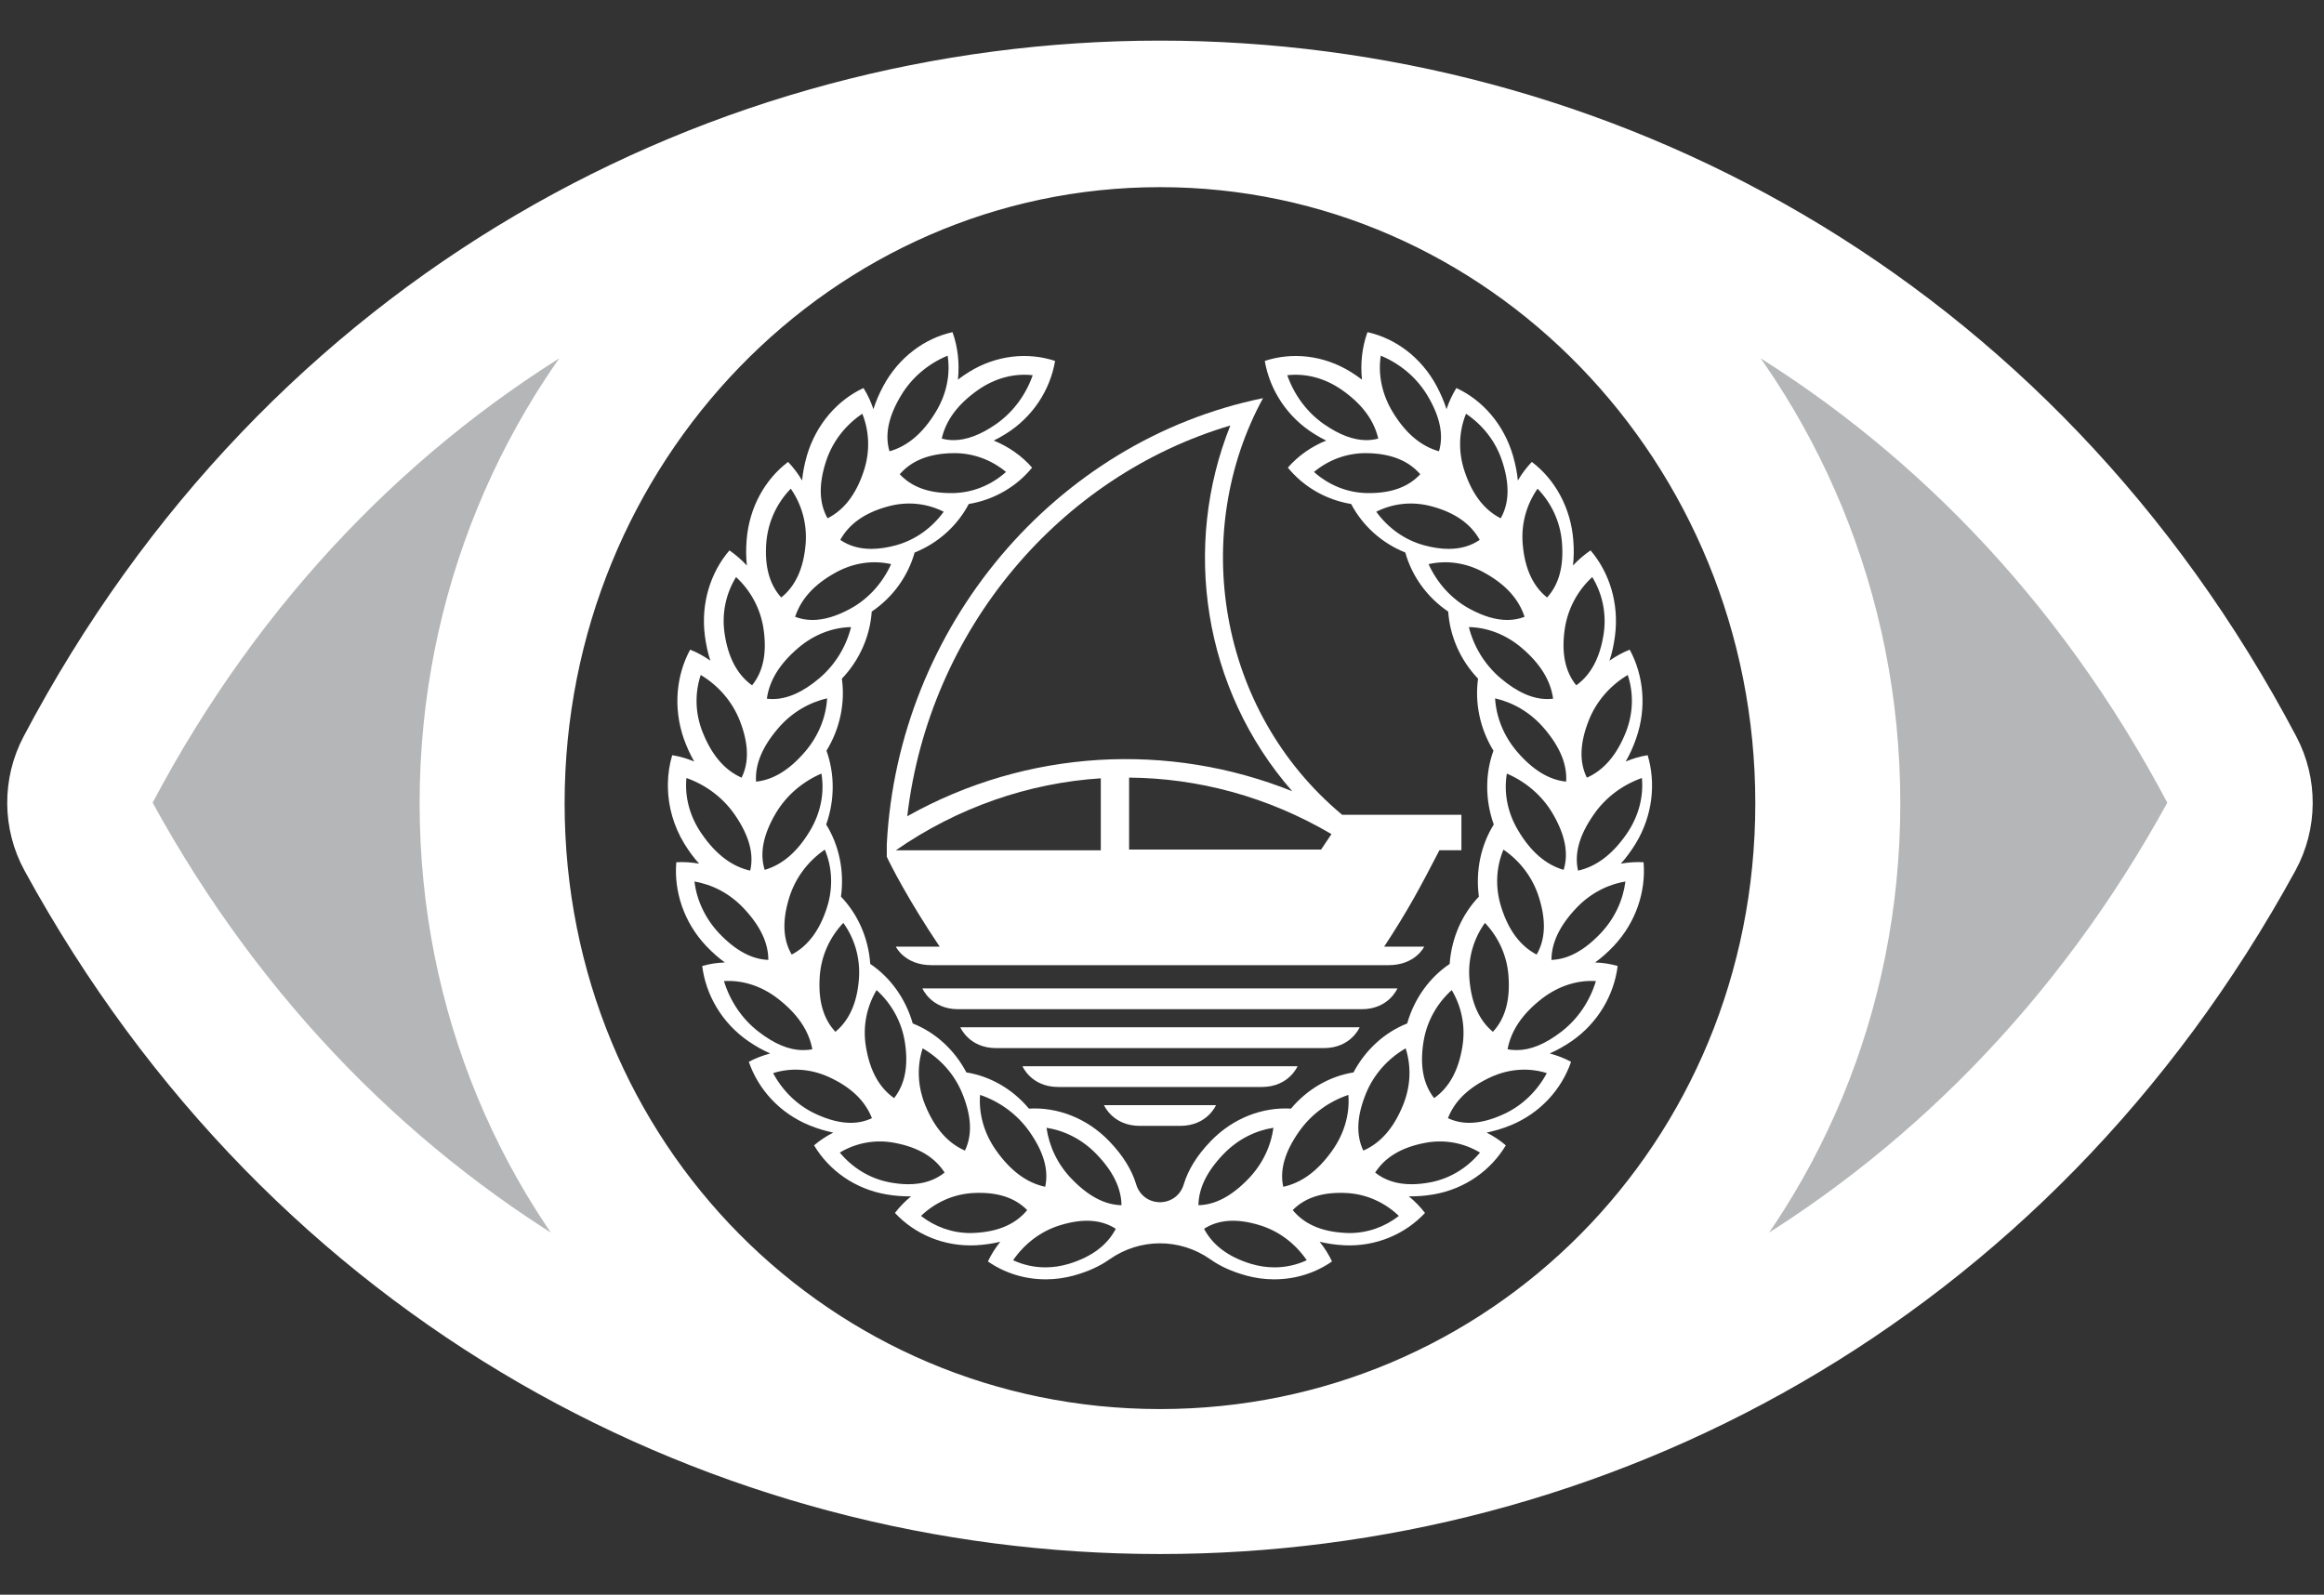 <svg width="102" height="70" viewBox="0 0 102 70" fill="none" xmlns="http://www.w3.org/2000/svg">
<rect x="0" y="0" width="102" height="70" fill="#333333" stroke="none"/>
<g clip-path="url(#clip0_12508_60890)">
<path fill-rule="evenodd" clip-rule="evenodd" d="M59.291 16.329C59.467 16.439 59.627 16.549 59.778 16.664C59.699 15.944 59.784 15.23 60.018 14.58C61.238 14.85 62.375 15.68 63.052 16.943C63.242 17.3 63.386 17.64 63.487 17.961C63.597 17.632 63.741 17.322 63.92 17.033C65.06 17.559 65.999 18.616 66.403 19.997C66.516 20.391 66.588 20.751 66.618 21.091C66.794 20.79 67.001 20.517 67.232 20.276C68.24 21.038 68.939 22.273 69.052 23.713C69.085 24.12 69.077 24.489 69.038 24.823C69.272 24.573 69.531 24.348 69.809 24.16C70.635 25.125 71.068 26.486 70.881 27.915C70.828 28.32 70.748 28.68 70.641 29C70.922 28.803 71.219 28.64 71.528 28.517C72.136 29.639 72.285 31.062 71.808 32.42C71.674 32.806 71.519 33.138 71.352 33.427C71.665 33.295 71.987 33.202 72.315 33.149C72.684 34.378 72.535 35.801 71.792 37.025C71.58 37.37 71.362 37.663 71.137 37.91C71.467 37.852 71.806 37.829 72.136 37.849C72.244 39.126 71.806 40.484 70.828 41.522C70.553 41.814 70.278 42.053 70.008 42.248C70.346 42.259 70.677 42.309 70.999 42.402C70.842 43.673 70.134 44.908 68.967 45.71C68.636 45.935 68.32 46.109 68.017 46.241C68.345 46.329 68.659 46.45 68.953 46.607C68.54 47.819 67.596 48.868 66.29 49.4C65.919 49.549 65.572 49.65 65.247 49.715C65.552 49.87 65.836 50.055 66.09 50.275C65.437 51.369 64.3 52.193 62.915 52.429C62.521 52.497 62.16 52.519 61.833 52.511C62.097 52.73 62.334 52.972 62.543 53.242C61.678 54.17 60.395 54.73 58.994 54.662C58.594 54.64 58.239 54.584 57.92 54.508C58.135 54.775 58.316 55.065 58.462 55.371C57.752 55.866 56.882 56.15 55.968 56.156H55.882C55.494 56.153 55.097 56.1 54.704 55.993C54.048 55.813 53.528 55.568 53.12 55.276C51.768 54.331 50.02 54.353 48.701 55.276C48.291 55.568 47.773 55.813 47.118 55.993C46.721 56.1 46.328 56.153 45.937 56.156H45.854C44.94 56.15 44.07 55.866 43.359 55.371C43.505 55.065 43.687 54.775 43.902 54.508C43.582 54.584 43.224 54.64 42.828 54.662C41.423 54.73 40.143 54.17 39.279 53.242C39.485 52.972 39.724 52.73 39.989 52.511C39.658 52.519 39.3 52.497 38.907 52.429C37.519 52.193 36.382 51.369 35.729 50.275C35.985 50.055 36.269 49.87 36.572 49.715C36.25 49.65 35.903 49.549 35.534 49.4C34.226 48.868 33.281 47.819 32.865 46.607C33.163 46.45 33.48 46.329 33.804 46.241C33.502 46.109 33.185 45.935 32.855 45.71C31.687 44.908 30.977 43.673 30.82 42.402C31.142 42.309 31.475 42.259 31.814 42.248C31.544 42.053 31.271 41.814 30.993 41.522C30.013 40.484 29.575 39.126 29.682 37.849C30.013 37.829 30.352 37.852 30.685 37.91C30.459 37.663 30.241 37.37 30.029 37.025C29.561 36.251 29.327 35.399 29.314 34.564V34.389C29.319 33.965 29.385 33.545 29.503 33.149C29.834 33.202 30.156 33.295 30.47 33.427C30.302 33.138 30.148 32.806 30.01 32.42C29.539 31.062 29.682 29.639 30.291 28.517C30.602 28.64 30.899 28.803 31.178 29C31.073 28.68 30.99 28.32 30.938 27.915C30.751 26.486 31.186 25.125 32.015 24.16C32.287 24.348 32.546 24.573 32.78 24.823C32.744 24.489 32.736 24.12 32.769 23.713C32.879 22.273 33.581 21.038 34.589 20.276C34.818 20.517 35.027 20.79 35.203 21.091C35.236 20.751 35.302 20.391 35.415 19.997C35.823 18.616 36.762 17.559 37.899 17.033C38.081 17.322 38.224 17.632 38.334 17.961C38.436 17.64 38.576 17.3 38.769 16.943C39.449 15.68 40.584 14.85 41.806 14.58C42.038 15.23 42.12 15.944 42.043 16.664C42.192 16.549 42.351 16.439 42.528 16.329C43.734 15.581 45.119 15.449 46.308 15.843C46.093 17.109 45.334 18.31 44.13 19.052C43.954 19.162 43.783 19.257 43.615 19.339C44.268 19.603 44.849 20.011 45.298 20.526C44.629 21.35 43.643 21.938 42.519 22.123C42.026 23.06 41.195 23.831 40.143 24.253C39.857 25.274 39.201 26.21 38.26 26.846C38.188 27.906 37.739 28.966 36.949 29.791C37.098 30.843 36.875 31.973 36.274 32.952C36.632 33.953 36.649 35.101 36.261 36.192C36.817 37.089 37.067 38.209 36.91 39.359C37.64 40.116 38.114 41.159 38.196 42.312C39.064 42.895 39.741 43.814 40.06 44.925C41.027 45.305 41.878 46.056 42.415 47.074C43.439 47.237 44.425 47.786 45.16 48.663C46.394 48.59 47.693 49.068 48.673 50.081C49.307 50.736 49.678 51.372 49.86 51.968C50.171 53.039 51.65 53.039 51.961 51.968C52.143 51.372 52.512 50.736 53.148 50.081C54.128 49.068 55.425 48.59 56.661 48.663C57.397 47.786 58.382 47.237 59.404 47.074C59.944 46.056 60.794 45.305 61.761 44.925C62.078 43.814 62.758 42.895 63.625 42.312C63.708 41.159 64.181 40.116 64.908 39.359C64.754 38.209 65.002 37.089 65.561 36.192C65.173 35.101 65.186 33.953 65.547 32.952C64.947 31.973 64.724 30.843 64.872 29.791C64.082 28.966 63.633 27.906 63.562 26.846C62.62 26.21 61.965 25.274 61.678 24.253C60.627 23.831 59.795 23.06 59.302 22.123C58.176 21.938 57.196 21.35 56.524 20.526C56.973 20.011 57.551 19.603 58.206 19.339C58.038 19.257 57.867 19.162 57.691 19.052C56.488 18.31 55.728 17.109 55.511 15.843C56.7 15.449 58.088 15.581 59.291 16.329ZM60.601 15.612C60.479 16.419 60.642 17.291 61.126 18.087C61.703 19.041 62.385 19.592 63.156 19.809C63.368 19.103 63.212 18.287 62.634 17.334C62.147 16.538 61.419 15.95 60.601 15.612ZM41.592 15.612C40.774 15.95 40.046 16.538 39.562 17.334C38.981 18.287 38.828 19.103 39.04 19.809C39.812 19.592 40.49 19.041 41.068 18.087C41.555 17.291 41.717 16.419 41.592 15.612ZM56.498 16.471C56.796 17.318 57.343 18.082 58.101 18.613C58.789 19.093 59.411 19.32 59.973 19.32C60.152 19.32 60.326 19.295 60.491 19.251C60.306 18.455 59.794 17.741 58.886 17.109C58.128 16.582 57.286 16.38 56.498 16.471ZM42.938 17.109C42.03 17.741 41.515 18.455 41.333 19.251C41.498 19.295 41.669 19.32 41.848 19.32C42.41 19.32 43.032 19.093 43.723 18.613C44.48 18.082 45.028 17.318 45.326 16.471C44.535 16.38 43.696 16.582 42.938 17.109ZM64.343 18.161C64.034 18.926 63.987 19.809 64.278 20.681C64.624 21.724 65.159 22.393 65.865 22.751C66.236 22.101 66.274 21.274 65.927 20.233C65.643 19.362 65.065 18.647 64.343 18.161ZM37.847 18.161C37.122 18.647 36.547 19.362 36.26 20.233C35.916 21.274 35.954 22.101 36.322 22.751C37.028 22.393 37.566 21.724 37.909 20.681C38.2 19.809 38.153 18.926 37.847 18.161ZM60.019 19.891C59.132 19.872 58.314 20.182 57.67 20.716C58.298 21.278 59.105 21.625 59.989 21.644H60.101C61.101 21.644 61.831 21.357 62.334 20.817C61.831 20.235 61.076 19.913 60.019 19.891ZM41.808 19.891C40.745 19.913 39.994 20.235 39.49 20.817C39.994 21.357 40.721 21.644 41.723 21.644H41.836C42.722 21.625 43.526 21.278 44.154 20.716C43.51 20.182 42.692 19.872 41.808 19.891ZM67.483 21.451C67.002 22.138 66.752 22.993 66.833 23.901C66.927 24.987 67.296 25.743 67.901 26.227C68.417 25.662 68.645 24.863 68.551 23.777C68.47 22.869 68.076 22.062 67.483 21.451ZM34.707 21.451C34.113 22.062 33.72 22.869 33.636 23.777C33.545 24.863 33.776 25.662 34.288 26.227C34.894 25.743 35.263 24.987 35.357 23.901C35.435 22.993 35.185 22.138 34.707 21.451ZM60.404 22.463C60.911 23.164 61.635 23.698 62.5 23.935C62.893 24.042 63.254 24.093 63.584 24.093C64.116 24.093 64.567 23.957 64.945 23.698C64.556 23.006 63.879 22.507 62.847 22.229C61.985 21.992 61.131 22.097 60.404 22.463ZM38.977 22.229C37.942 22.507 37.264 23.006 36.879 23.698C37.256 23.957 37.708 24.093 38.236 24.093C38.567 24.093 38.93 24.042 39.324 23.935C40.186 23.698 40.91 23.164 41.419 22.463C40.693 22.097 39.836 21.992 38.977 22.229ZM62.7 24.763C63.069 25.575 63.683 26.273 64.479 26.712C65.101 27.053 65.657 27.214 66.156 27.214C66.425 27.214 66.679 27.166 66.913 27.075C66.662 26.304 66.09 25.654 65.131 25.129C64.333 24.69 63.479 24.586 62.7 24.763ZM36.683 25.129C35.724 25.654 35.152 26.304 34.898 27.075C35.135 27.166 35.389 27.214 35.658 27.214C36.157 27.214 36.713 27.053 37.335 26.712C38.134 26.273 38.742 25.575 39.111 24.763C38.335 24.586 37.481 24.69 36.683 25.129ZM69.884 25.33C69.253 25.912 68.813 26.7 68.678 27.602C68.519 28.68 68.703 29.49 69.181 30.083C69.815 29.627 70.225 28.888 70.387 27.808C70.518 26.908 70.318 26.041 69.884 25.33ZM32.305 25.33C31.868 26.041 31.668 26.908 31.802 27.808C31.961 28.888 32.374 29.627 33.008 30.083C33.489 29.49 33.67 28.68 33.511 27.602C33.376 26.7 32.936 25.912 32.305 25.33ZM64.468 27.526C64.68 28.37 65.151 29.165 65.853 29.763C66.594 30.392 67.276 30.685 67.912 30.685C68.001 30.685 68.081 30.679 68.166 30.67C68.061 29.89 67.621 29.146 66.781 28.433C66.076 27.838 65.261 27.541 64.468 27.526ZM35.043 28.433C34.203 29.146 33.763 29.89 33.658 30.67C33.743 30.679 33.826 30.685 33.911 30.685C34.547 30.685 35.23 30.392 35.971 29.763C36.67 29.165 37.141 28.37 37.353 27.526C36.563 27.541 35.745 27.838 35.043 28.433ZM71.441 29.628C70.688 30.078 70.07 30.764 69.732 31.619C69.326 32.643 69.317 33.469 69.648 34.136C70.376 33.813 70.947 33.169 71.357 32.145C71.694 31.293 71.7 30.407 71.441 29.628ZM30.755 29.628C30.496 30.407 30.499 31.293 30.84 32.145C31.249 33.169 31.82 33.813 32.548 34.136C32.879 33.469 32.867 32.643 32.464 31.619C32.123 30.764 31.508 30.078 30.755 29.628ZM65.619 30.654C65.668 31.467 65.987 32.291 66.576 32.986C67.285 33.815 68.003 34.234 68.738 34.31C68.784 33.579 68.488 32.809 67.775 31.976C67.186 31.281 66.417 30.837 65.619 30.654ZM36.302 30.654C35.505 30.837 34.736 31.281 34.146 31.976C33.434 32.809 33.135 33.579 33.183 34.31C33.918 34.234 34.636 33.815 35.342 32.986C35.935 32.291 36.254 31.467 36.302 30.654ZM66.135 33.956C66 34.763 66.147 35.635 66.622 36.437C67.187 37.399 67.859 37.958 68.627 38.183C68.849 37.48 68.708 36.665 68.143 35.703C67.668 34.901 66.947 34.305 66.135 33.956ZM36.052 33.956C35.24 34.305 34.521 34.901 34.046 35.703C33.481 36.665 33.34 37.48 33.562 38.183C34.331 37.958 35.002 37.399 35.568 36.437C36.039 35.635 36.189 34.763 36.052 33.956ZM72.063 34.15C71.226 34.446 70.463 34.999 69.936 35.773C69.295 36.696 69.095 37.5 69.261 38.217C70.048 38.04 70.76 37.522 71.397 36.597C71.928 35.826 72.138 34.963 72.063 34.15ZM30.127 34.15C30.049 34.963 30.261 35.826 30.795 36.597C31.43 37.522 32.142 38.04 32.926 38.217C33.094 37.5 32.891 36.696 32.257 35.773C31.726 34.999 30.964 34.446 30.127 34.15ZM65.986 37.294C65.668 38.054 65.612 38.937 65.886 39.809C66.214 40.858 66.742 41.533 67.442 41.901C67.82 41.252 67.873 40.428 67.542 39.382C67.267 38.507 66.705 37.784 65.986 37.294ZM36.201 37.294C35.486 37.784 34.92 38.507 34.645 39.382C34.317 40.428 34.367 41.252 34.748 41.901C35.448 41.533 35.973 40.858 36.304 39.809C36.576 38.937 36.52 38.054 36.201 37.294ZM71.339 38.695C70.555 38.825 69.784 39.218 69.17 39.874C68.432 40.656 68.096 41.404 68.093 42.135C68.806 42.11 69.522 41.739 70.26 40.959C70.877 40.304 71.237 39.502 71.339 38.695ZM30.478 38.695C30.578 39.502 30.941 40.304 31.555 40.959C32.293 41.739 33.012 42.11 33.722 42.135C33.722 41.404 33.383 40.656 32.645 39.874C32.031 39.218 31.26 38.825 30.478 38.695ZM65.174 40.51C64.686 41.19 64.424 42.042 64.49 42.948C64.571 44.034 64.927 44.796 65.523 45.291C66.045 44.731 66.289 43.932 66.208 42.847C66.145 41.938 65.758 41.125 65.174 40.51ZM37.013 40.51C36.429 41.125 36.045 41.938 35.979 42.847C35.901 43.932 36.142 44.731 36.666 45.291C37.263 44.796 37.622 44.034 37.7 42.948C37.763 42.042 37.504 41.19 37.013 40.51ZM67.684 43.829C66.803 44.508 66.319 45.248 66.167 46.056C66.299 46.085 66.437 46.094 66.572 46.094C67.167 46.094 67.814 45.838 68.53 45.285C69.265 44.72 69.783 43.927 70.044 43.065C69.254 43.014 68.422 43.264 67.684 43.829ZM31.774 43.065C32.038 43.927 32.556 44.72 33.291 45.285C34.001 45.835 34.645 46.094 35.237 46.094H35.248C35.383 46.094 35.521 46.085 35.653 46.056C35.502 45.248 35.014 44.508 34.133 43.829C33.401 43.264 32.564 43.014 31.774 43.065ZM63.716 43.46C63.079 44.034 62.626 44.816 62.479 45.716C62.304 46.793 62.476 47.606 62.944 48.202C63.585 47.752 64.01 47.018 64.184 45.943C64.331 45.043 64.144 44.177 63.716 43.46ZM38.473 43.46C38.045 44.177 37.855 45.043 38.005 45.943C38.18 47.018 38.601 47.752 39.242 48.202C39.713 47.606 39.885 46.793 39.71 45.716C39.563 44.816 39.107 44.034 38.473 43.46ZM61.694 46.017C60.935 46.455 60.311 47.133 59.958 47.983C59.539 49.004 59.514 49.83 59.836 50.505C60.567 50.188 61.151 49.552 61.569 48.534C61.925 47.679 61.944 46.798 61.694 46.017ZM40.495 46.017C40.242 46.798 40.264 47.679 40.617 48.534C41.039 49.552 41.623 50.188 42.351 50.505C42.675 49.83 42.651 49.004 42.229 47.983C41.879 47.133 41.251 46.455 40.495 46.017ZM65.441 47.275C64.456 47.727 63.844 48.33 63.55 49.082C63.833 49.215 64.144 49.287 64.483 49.287C64.935 49.287 65.439 49.164 65.998 48.905C66.821 48.529 67.473 47.882 67.889 47.105C67.124 46.862 66.265 46.903 65.441 47.275ZM33.932 47.105C34.348 47.882 34.998 48.529 35.821 48.905C36.383 49.164 36.887 49.287 37.338 49.287C37.677 49.287 37.988 49.215 38.269 49.082C37.974 48.33 37.366 47.727 36.377 47.275C35.557 46.903 34.698 46.862 33.932 47.105ZM59.18 48.061C58.336 48.345 57.565 48.891 57.025 49.656C56.378 50.57 56.162 51.374 56.322 52.094C57.109 51.926 57.827 51.416 58.477 50.497C59.017 49.732 59.245 48.871 59.18 48.061ZM43.015 48.061C42.953 48.871 43.177 49.732 43.718 50.497C44.367 51.416 45.086 51.926 45.873 52.094C46.032 51.374 45.82 50.57 45.17 49.656C44.627 48.891 43.855 48.345 43.015 48.061ZM55.889 49.504C55.107 49.625 54.331 50.005 53.706 50.652C52.96 51.422 52.61 52.168 52.599 52.902C53.315 52.888 54.036 52.525 54.785 51.751C55.41 51.107 55.782 50.309 55.889 49.504ZM45.931 49.504C46.044 50.309 46.413 51.107 47.038 51.751C47.784 52.525 48.509 52.888 49.222 52.902C49.211 52.168 48.864 51.422 48.115 50.652C47.49 50.005 46.713 49.625 45.931 49.504ZM62.534 50.169C61.488 50.368 60.783 50.81 60.356 51.47C60.775 51.805 61.303 51.982 61.953 51.982C62.209 51.982 62.487 51.954 62.785 51.897C63.658 51.729 64.409 51.252 64.957 50.592C64.255 50.172 63.407 49.998 62.534 50.169ZM36.858 50.592C37.406 51.252 38.161 51.729 39.034 51.897C39.331 51.954 39.609 51.982 39.868 51.982C40.515 51.982 41.041 51.805 41.459 51.47C41.035 50.81 40.328 50.368 39.281 50.169C38.408 49.998 37.563 50.172 36.858 50.592ZM56.738 53.117C57.225 53.714 57.972 54.062 59.032 54.118L59.039 54.119C59.102 54.122 59.164 54.125 59.227 54.125C60.037 54.125 60.788 53.847 61.397 53.373C60.786 52.789 59.99 52.416 59.106 52.368C58.046 52.312 57.272 52.574 56.738 53.117ZM42.715 52.368C41.831 52.416 41.033 52.789 40.422 53.373C41.033 53.847 41.785 54.125 42.594 54.125C42.658 54.125 42.719 54.122 42.782 54.119L42.79 54.118C43.847 54.062 44.593 53.714 45.083 53.117C44.547 52.574 43.776 52.312 42.715 52.368ZM52.846 53.938C53.215 54.639 53.881 55.163 54.905 55.476C55.252 55.58 55.596 55.631 55.935 55.631C56.434 55.631 56.918 55.52 57.353 55.318C56.863 54.604 56.153 54.045 55.296 53.783C54.269 53.467 53.468 53.537 52.846 53.938ZM46.525 53.783C45.668 54.045 44.958 54.604 44.465 55.318C44.903 55.52 45.385 55.631 45.883 55.631C46.222 55.631 46.566 55.58 46.913 55.476C47.94 55.163 48.606 54.639 48.972 53.938C48.35 53.537 47.549 53.467 46.525 53.783Z" fill="white"/>
<path fill-rule="evenodd" clip-rule="evenodd" d="M38.921 37.607V37.056C39.417 27.524 46.287 19.348 55.434 17.477C52.234 23.344 53.41 31.18 58.906 35.765H64.141V37.32H63.177C62.334 38.946 61.819 39.925 60.751 41.553H62.508C62.508 41.553 62.128 42.366 60.941 42.366H40.887C39.7 42.366 39.318 41.553 39.318 41.553H41.242C39.893 39.55 39.081 37.959 38.921 37.607ZM56.714 34.73C52.777 30.232 51.885 23.954 53.999 18.678C46.521 20.894 40.78 27.622 39.819 35.829C45.086 32.873 51.309 32.561 56.714 34.73ZM58.437 36.613C55.622 34.957 52.572 34.157 49.556 34.133V37.292H57.982L58.437 36.613ZM48.314 37.323V34.164C45.126 34.369 42.02 35.45 39.318 37.323H48.314Z" fill="white"/>
<path d="M40.483 43.386C40.483 43.386 40.866 44.299 42.05 44.299H59.766C60.953 44.299 61.333 43.386 61.333 43.386H40.483Z" fill="white"/>
<path d="M43.715 46.006C42.529 46.006 42.149 45.093 42.149 45.093H59.675C59.675 45.093 59.292 46.006 58.108 46.006H43.715Z" fill="white"/>
<path d="M44.876 46.803C44.876 46.803 45.259 47.713 46.443 47.713H55.381C56.567 47.713 56.95 46.803 56.95 46.803H44.876Z" fill="white"/>
<path d="M50.023 49.42C48.839 49.42 48.453 48.511 48.453 48.511H53.371C53.371 48.511 52.988 49.42 51.801 49.42H50.023Z" fill="white"/>
<path fill-rule="evenodd" clip-rule="evenodd" d="M3.87 36.693C3.383 35.802 3.375 34.715 3.849 33.816C24.136 -4.652 77.685 -4.652 97.972 33.816C98.447 34.715 98.438 35.802 97.951 36.693C77.299 74.479 24.522 74.479 3.87 36.693ZM50.911 65.033C67.1 65.033 80.222 51.955 80.222 35.26C80.222 18.566 67.1 5.033 50.911 5.033C34.723 5.033 21.599 18.566 21.599 35.26C21.599 51.955 34.723 65.033 50.911 65.033Z" fill="#B5B6B7" stroke="white" stroke-width="6.364" stroke-linecap="round" stroke-linejoin="round"/>
</g>
<defs>
<clipPath id="clip0_12508_60890">
<rect width="101.818" height="70" fill="white"/>
</clipPath>
</defs>
</svg>
